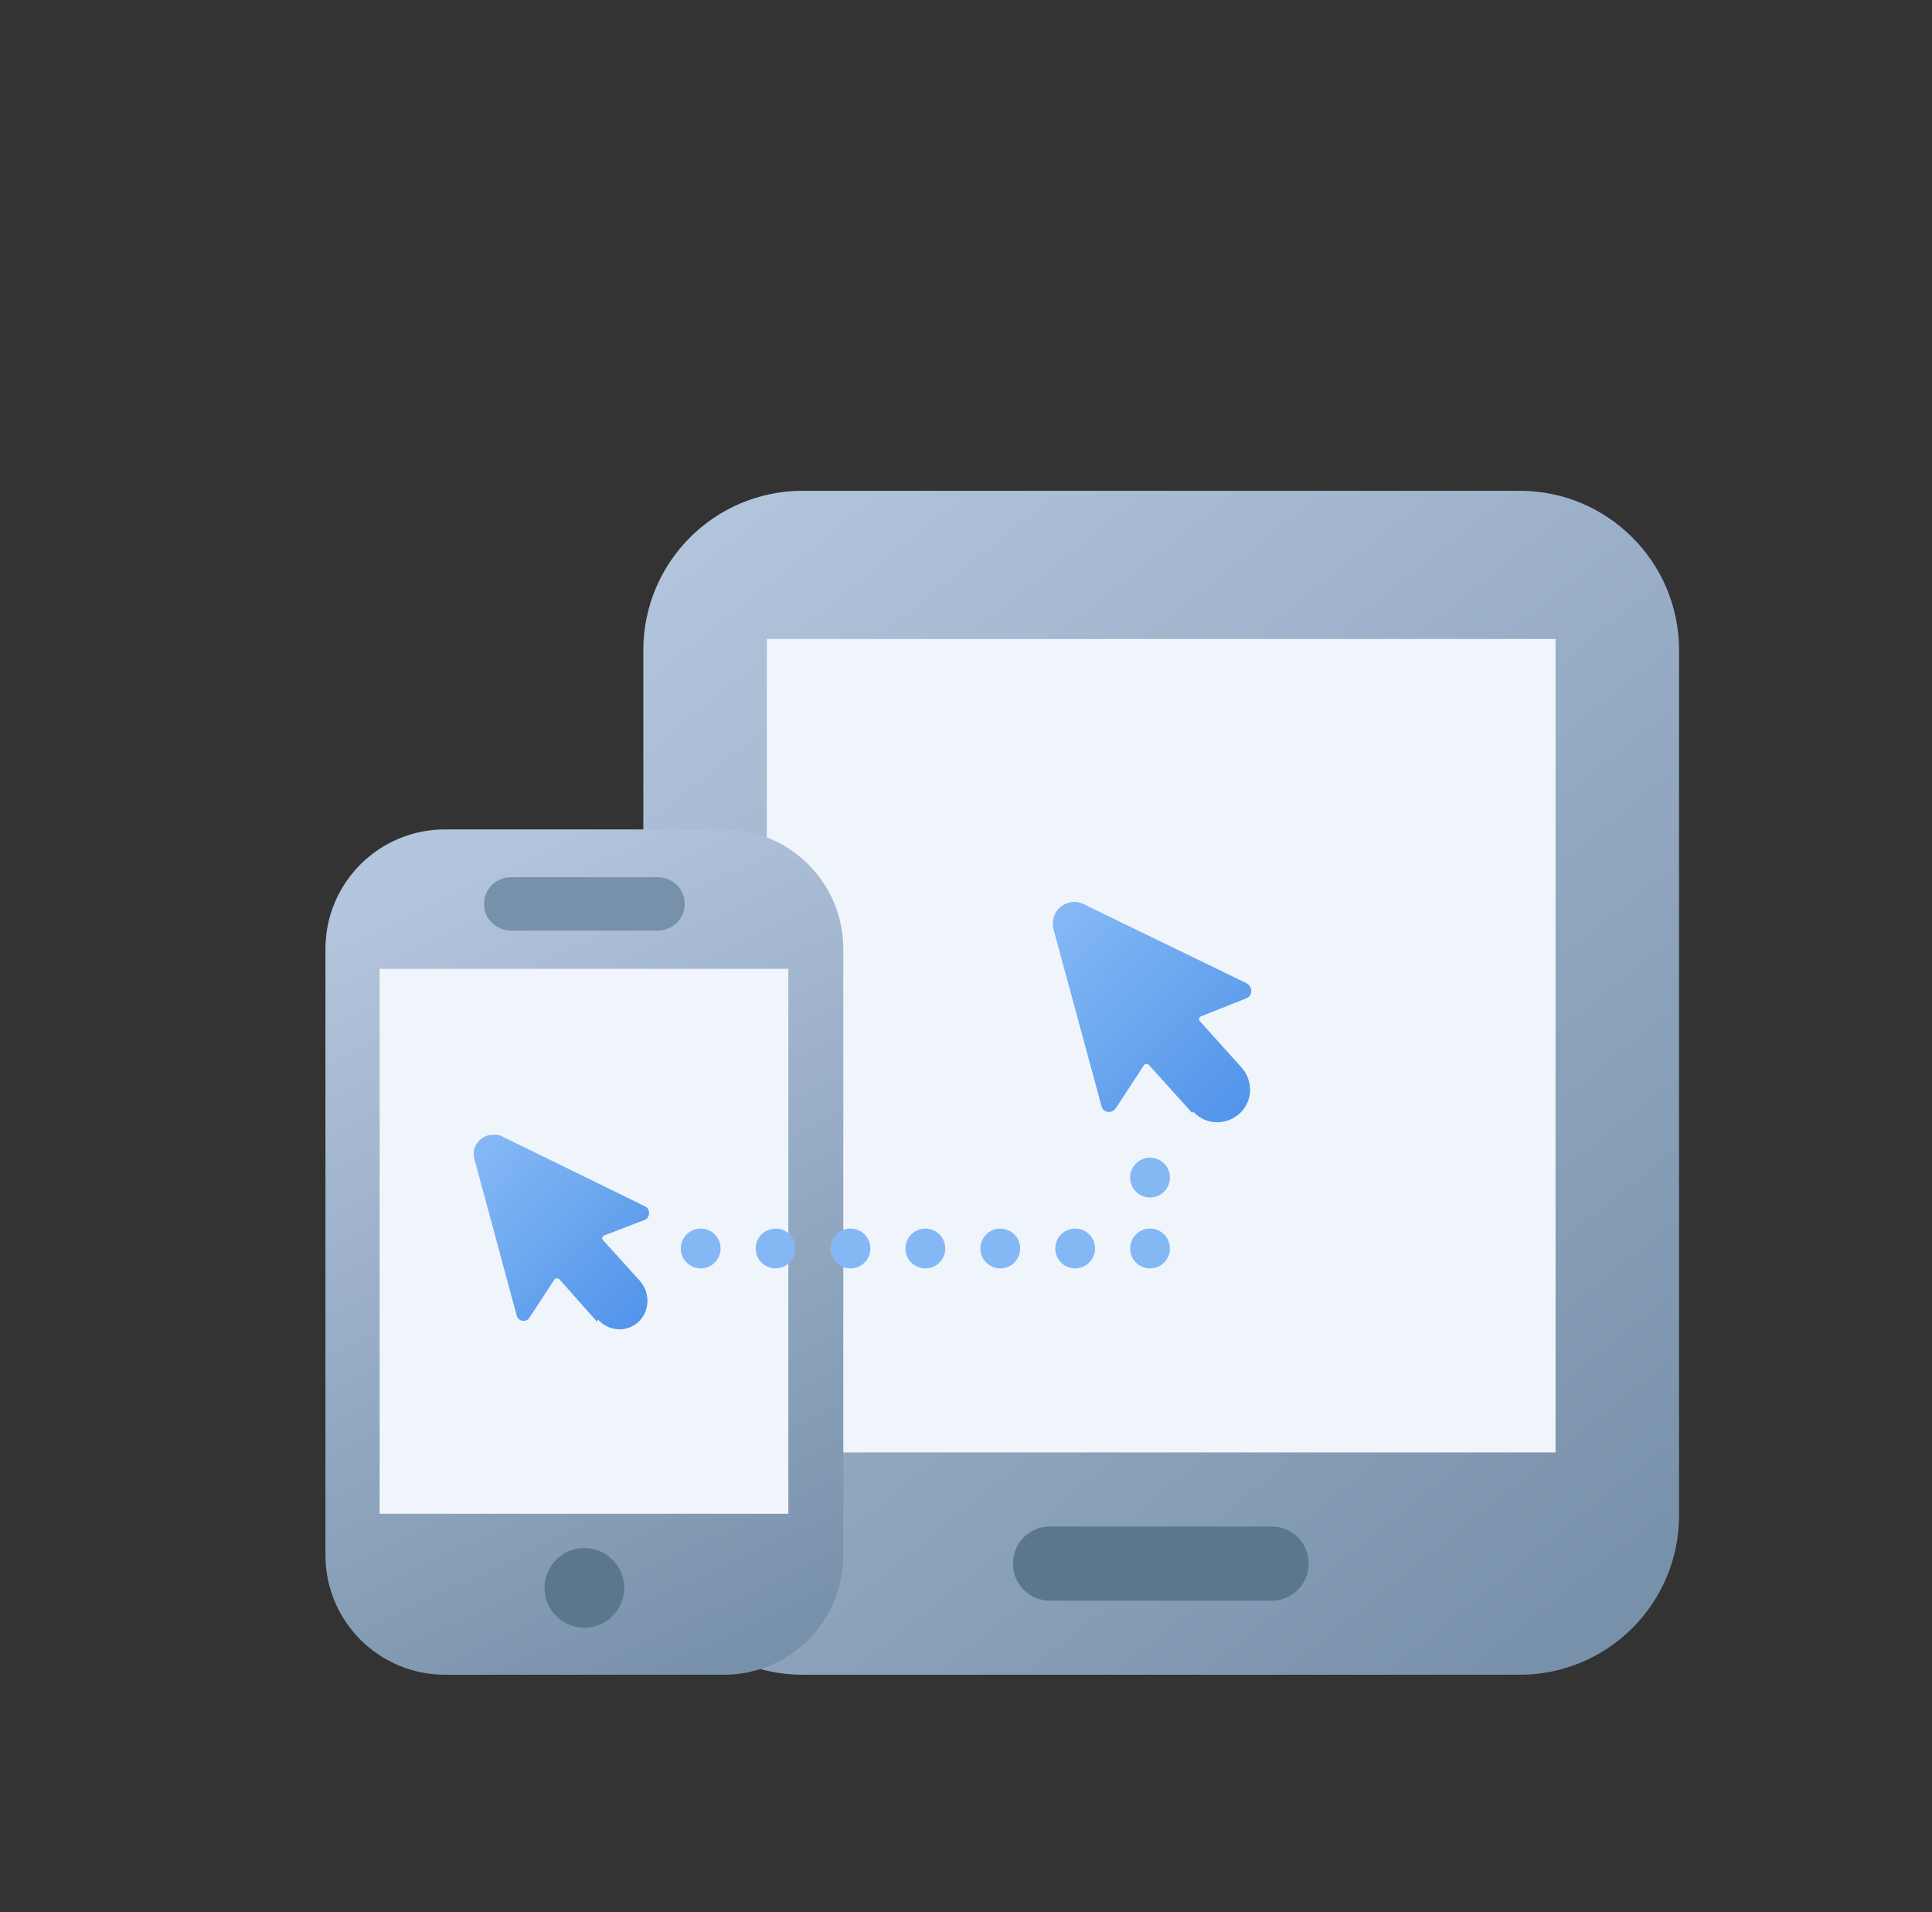 <svg width="97" height="96" viewBox="0 0 97 96" fill="none" xmlns="http://www.w3.org/2000/svg">
<rect x="0" y="0" width="97" height="96" fill="#333333" stroke="none"/>
<g clip-path="url(#clip0_6500_8765)">
<path d="M76.3 24.64H40.3C35.882 24.64 32.3 28.221 32.3 32.64V76.08C32.3 80.498 35.882 84.08 40.3 84.08H76.3C80.718 84.08 84.3 80.498 84.3 76.08V32.64C84.3 28.221 80.718 24.64 76.3 24.64Z" fill="url(#paint0_linear_6500_8765)"/>
<path d="M65.7 78.52V78.48C65.7 77.463 64.876 76.64 63.86 76.64H52.7C51.684 76.64 50.86 77.463 50.86 78.48V78.52C50.86 79.536 51.684 80.36 52.7 80.36H63.86C64.876 80.36 65.7 79.536 65.7 78.52Z" fill="#5B778E"/>
<path d="M78.1 32.08H38.5V72.92H78.1V32.08Z" fill="#F0F5FC"/>
<path d="M36.34 41.64H22.34C19.026 41.64 16.34 44.326 16.34 47.64V78.08C16.34 81.393 19.026 84.08 22.34 84.08H36.34C39.654 84.08 42.34 81.393 42.34 78.08V47.64C42.34 44.326 39.654 41.64 36.34 41.64Z" fill="url(#paint1_linear_6500_8765)"/>
<path d="M29.34 81.72C30.444 81.72 31.34 80.824 31.34 79.72C31.34 78.615 30.444 77.72 29.34 77.72C28.235 77.72 27.34 78.615 27.34 79.72C27.34 80.824 28.235 81.72 29.34 81.72Z" fill="#5B778E"/>
<path d="M39.58 48.64H19.06V76H39.58V48.64Z" fill="#F0F5FC"/>
<path d="M33.02 46.72C33.771 46.72 34.38 46.12 34.38 45.38C34.38 44.64 33.771 44.04 33.02 44.04H25.66C24.909 44.04 24.3 44.64 24.3 45.38C24.3 46.12 24.909 46.72 25.66 46.72H33.02Z" fill="#7891AA"/>
<path d="M29.98 66.36L28.06 64.2C28.06 64.2 27.9 64.16 27.86 64.2L26.58 66.16C26.42 66.4 26.02 66.36 25.94 66.04L23.82 58.2C23.66 57.68 23.98 57.16 24.5 57C24.7 56.96 24.9 56.96 25.1 57L32.38 60.56C32.66 60.68 32.66 61.12 32.38 61.24L30.3 62.04C30.3 62.04 30.18 62.16 30.26 62.24L32.14 64.32C32.66 64.92 32.62 65.84 32.06 66.36C31.46 66.92 30.54 66.84 30.02 66.24L29.98 66.36Z" fill="url(#paint2_linear_6500_8765)"/>
<path d="M59.86 55.88L57.66 53.44C57.66 53.44 57.5 53.4 57.46 53.44L56.02 55.64C55.82 55.92 55.38 55.88 55.3 55.52L52.9 46.68C52.74 46.08 53.06 45.48 53.66 45.32C53.9 45.24 54.14 45.28 54.34 45.36L62.58 49.36C62.9 49.52 62.9 50 62.58 50.12L60.26 51.04C60.26 51.04 60.14 51.2 60.22 51.24L62.34 53.6C62.94 54.28 62.9 55.32 62.22 55.92C61.54 56.52 60.5 56.48 59.9 55.8L59.86 55.88Z" fill="url(#paint3_linear_6500_8765)"/>
<path d="M35.18 63.68C35.733 63.68 36.18 63.232 36.18 62.68C36.18 62.127 35.733 61.68 35.18 61.68C34.628 61.68 34.18 62.127 34.18 62.68C34.18 63.232 34.628 63.68 35.18 63.68Z" fill="#84B8F5"/>
<path d="M38.94 63.68C39.492 63.68 39.94 63.232 39.94 62.68C39.94 62.127 39.492 61.68 38.94 61.68C38.388 61.68 37.94 62.127 37.94 62.68C37.94 63.232 38.388 63.68 38.94 63.68Z" fill="#84B8F5"/>
<path d="M42.7 63.68C43.252 63.68 43.7 63.232 43.7 62.68C43.7 62.127 43.252 61.68 42.7 61.68C42.148 61.68 41.7 62.127 41.7 62.68C41.7 63.232 42.148 63.68 42.7 63.68Z" fill="#84B8F5"/>
<path d="M46.46 63.68C47.012 63.68 47.46 63.232 47.46 62.68C47.46 62.127 47.012 61.68 46.46 61.68C45.908 61.68 45.46 62.127 45.46 62.68C45.46 63.232 45.908 63.68 46.46 63.68Z" fill="#84B8F5"/>
<path d="M50.22 63.68C50.773 63.68 51.22 63.232 51.22 62.68C51.22 62.127 50.773 61.68 50.22 61.68C49.668 61.68 49.22 62.127 49.22 62.68C49.22 63.232 49.668 63.68 50.22 63.68Z" fill="#84B8F5"/>
<path d="M53.98 63.68C54.532 63.68 54.98 63.232 54.98 62.68C54.98 62.127 54.532 61.68 53.98 61.68C53.428 61.68 52.98 62.127 52.98 62.68C52.98 63.232 53.428 63.68 53.98 63.68Z" fill="#84B8F5"/>
<path d="M57.74 63.68C58.292 63.68 58.74 63.232 58.74 62.68C58.74 62.127 58.292 61.68 57.74 61.68C57.188 61.68 56.74 62.127 56.74 62.68C56.74 63.232 57.188 63.68 57.74 63.68Z" fill="#84B8F5"/>
<path d="M57.74 60.12C58.292 60.12 58.74 59.672 58.74 59.12C58.74 58.568 58.292 58.12 57.74 58.12C57.188 58.12 56.74 58.568 56.74 59.12C56.74 59.672 57.188 60.12 57.74 60.12Z" fill="#84B8F5"/>
</g>
<defs>
<linearGradient id="paint0_linear_6500_8765" x1="35.3" y1="25.84" x2="79.94" y2="81.24" gradientUnits="userSpaceOnUse">
<stop stop-color="#B3C5DD"/>
<stop offset="1" stop-color="#7891AA"/>
</linearGradient>
<linearGradient id="paint1_linear_6500_8765" x1="20.74" y1="44.64" x2="38.54" y2="82.44" gradientUnits="userSpaceOnUse">
<stop stop-color="#B3C5DD"/>
<stop offset="1" stop-color="#7891AA"/>
</linearGradient>
<linearGradient id="paint2_linear_6500_8765" x1="32.22" y1="66.4" x2="23.74" y2="58" gradientUnits="userSpaceOnUse">
<stop stop-color="#5194EA"/>
<stop offset="1" stop-color="#84B8F5"/>
</linearGradient>
<linearGradient id="paint3_linear_6500_8765" x1="62.38" y1="55.92" x2="52.82" y2="46.4" gradientUnits="userSpaceOnUse">
<stop stop-color="#5194EA"/>
<stop offset="1" stop-color="#84B8F5"/>
</linearGradient>
<clipPath id="clip0_6500_8765">
<rect width="96" height="96" fill="white" transform="translate(0.5)"/>
</clipPath>
</defs>
</svg>
